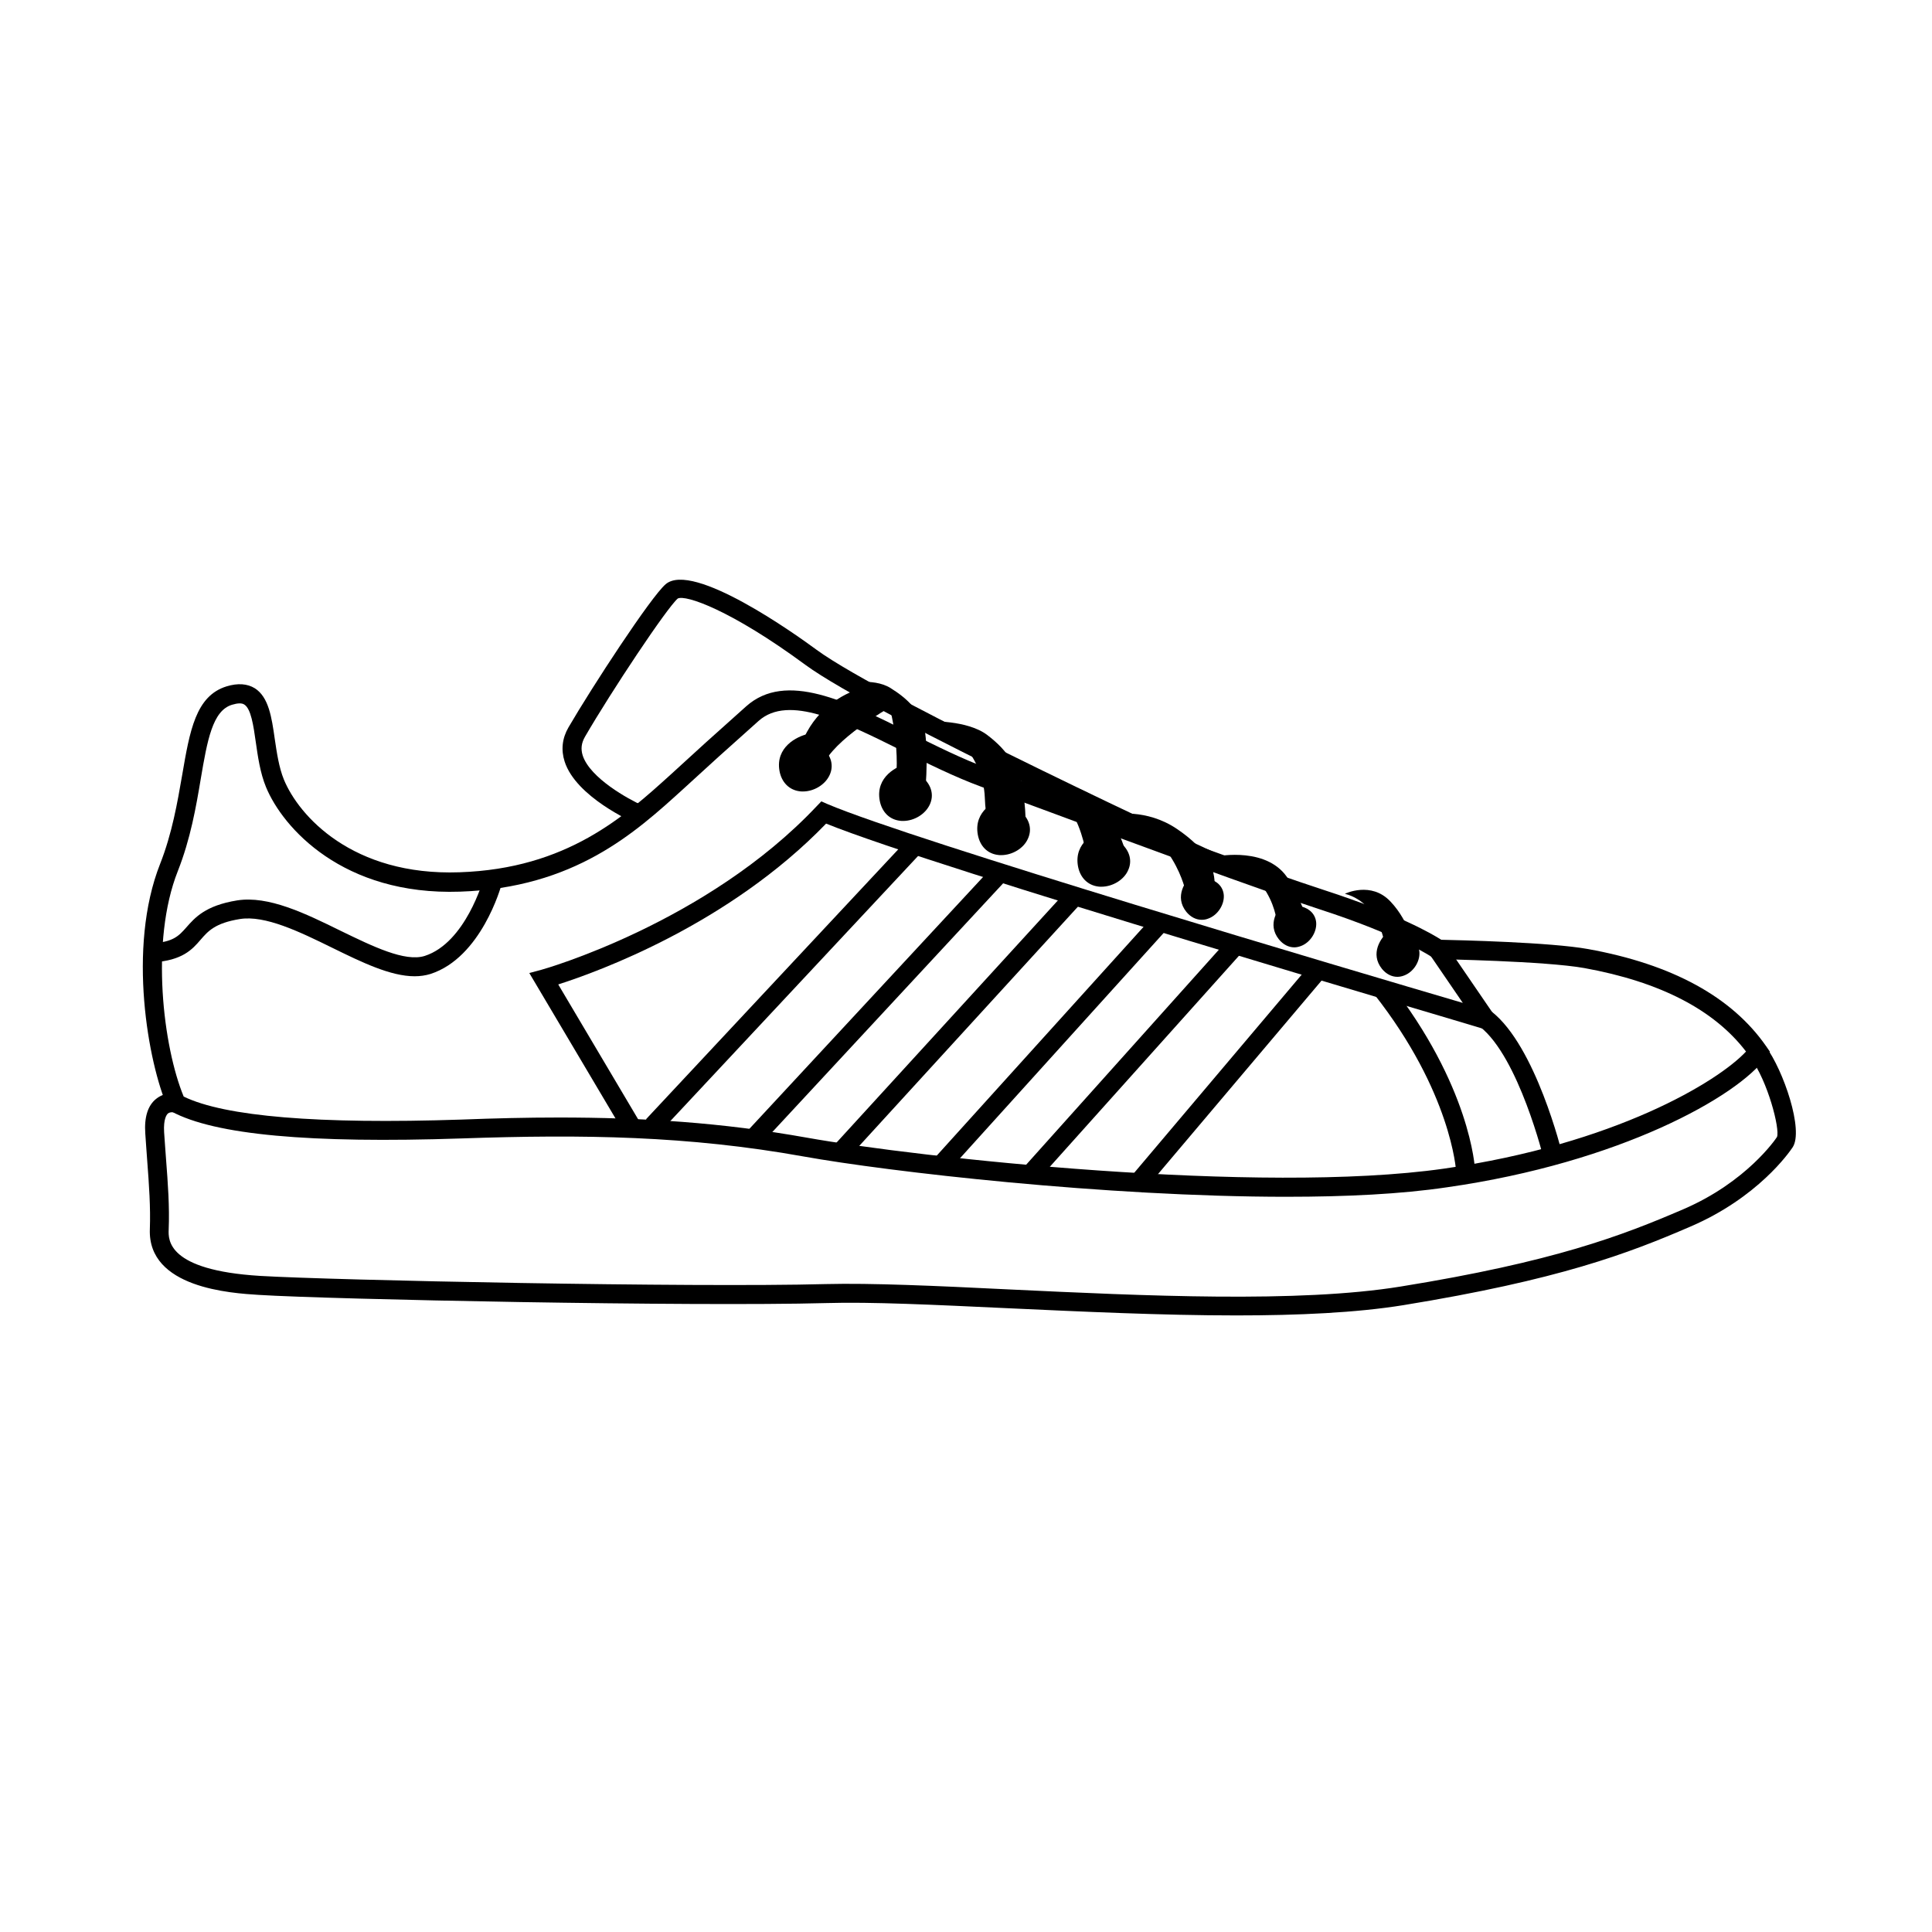 <?xml version="1.0" encoding="UTF-8"?>
<!-- Uploaded to: SVG Find, www.svgrepo.com, Generator: SVG Find Mixer Tools -->
<svg fill="#000000" width="800px" height="800px" version="1.1" viewBox="144 144 512 512" xmlns="http://www.w3.org/2000/svg">
 <g>
  <path d="m485.04 461.16c-48.062 0-105.6-6.648-128.07-10.68-30.582-5.492-58.34-5.894-90.586-4.785-40.305 1.359-65.445-0.957-76.883-7.106l-0.754-0.402-0.352-0.805c-5.039-11.438-10.781-42.117-1.965-64.438 3.176-8.062 4.586-16.273 5.844-23.527 2.016-11.738 3.578-21.008 11.789-23.527 2.973-0.906 5.492-0.707 7.457 0.504 3.68 2.316 4.484 7.707 5.289 13.402 0.555 3.727 1.109 7.559 2.418 10.781 3.93 9.574 18.137 25.594 46.551 24.586 28.516-0.957 43.781-14.863 56.074-25.996l3.477-3.176c3.273-3.023 6.551-5.996 16.426-14.812 10.531-9.371 26.551-1.359 43.527 7.106 6.75 3.375 13.754 6.852 20.555 9.371 5.391 1.965 11.84 4.383 18.844 6.953 23.879 8.867 53.555 19.852 70.734 25.441 19.145 6.246 28.113 11.438 30.531 13 4.637 0.102 29.02 0.656 38.945 2.469 22.27 4.031 38.09 12.695 47.156 25.746l1.008 1.461-1.059 1.461c-7.457 10.379-38.641 27.91-84.539 34.461-12.141 1.809-26.75 2.512-42.418 2.512zm-193.11-21.008c22.32 0 43.328 1.309 65.898 5.34 29.574 5.289 120.11 15.164 168.83 8.211 45.395-6.5 72.648-23.074 80.055-31.035-8.465-11.082-22.824-18.488-42.824-22.117-10.328-1.863-38.543-2.367-38.844-2.367h-0.754l-0.656-0.453c-0.102-0.051-8.312-5.742-29.875-12.746-17.281-5.644-47.004-16.676-70.887-25.543-7.004-2.57-13.453-4.988-18.844-6.953-7.106-2.621-14.207-6.144-21.059-9.574-15.418-7.656-29.977-14.965-37.938-7.859-9.824 8.766-13.098 11.738-16.375 14.762l-3.477 3.176c-12.898 11.738-28.918 26.301-59.297 27.305-30.984 1.059-46.953-16.93-51.387-27.711-1.562-3.777-2.168-8.16-2.719-11.992-0.605-4.281-1.258-8.766-3.023-9.875-0.656-0.453-1.762-0.402-3.273 0.051-5.188 1.562-6.551 9.523-8.262 19.547-1.258 7.508-2.719 15.973-6.098 24.535-7.406 18.691-3.828 46.754 1.562 59.75 10.883 5.289 35.621 7.356 73.555 6.098 8.867-0.344 17.379-0.547 25.691-0.547z"/>
  <path d="m309.21 443.93-24.938-42.066 3.176-0.855c0.453-0.102 43.781-12.344 73.004-43.379l1.211-1.258 1.613 0.707c22.57 9.621 138.9 44.031 168.38 52.699l-8.613-12.594 4.18-2.82 16.574 24.234-6.75-1.965c-6.055-1.922-144.3-42.328-174.12-54.371-25.797 26.703-60.406 39.246-70.988 42.621l21.613 36.477z"/>
  <path d="m553.21 451.49c-0.051-0.25-6.699-27.355-17.027-35.418l3.125-3.981c11.688 9.168 18.539 37.031 18.844 38.238z"/>
  <path d="m529.88 454.41c0-0.203-1.258-20.957-21.766-47.004l3.981-3.125c21.562 27.457 22.773 49.02 22.824 49.926z"/>
  <path d="m465.39 375.16c-3.629-1.664-89.629-41.465-108.02-55.016-19.699-14.508-31.691-18.59-33.754-17.531-2.922 2.519-17.633 24.637-24.586 36.625-0.957 1.664-1.16 3.223-0.605 4.988 1.965 5.996 12.141 11.586 15.871 13.25l-2.016 4.637c-0.656-0.301-15.617-6.902-18.641-16.273-1.008-3.125-0.656-6.195 1.008-9.07 6.246-10.73 21.816-34.562 25.746-37.938 7.203-6.195 34.562 13.352 39.953 17.332 17.984 13.25 106.25 54.109 107.16 54.512z"/>
  <path d="m253.89 402.72c-6.398 0-13.957-3.68-21.867-7.559-8.715-4.281-17.785-8.664-24.434-7.609-6.602 1.059-8.465 3.223-10.43 5.492-2.215 2.57-4.785 5.492-12.645 5.996l-0.301-5.039c5.742-0.352 7.152-1.965 9.168-4.231 2.266-2.57 5.039-5.793 13.453-7.152 8.312-1.309 18.035 3.426 27.457 8.062 8.414 4.082 17.027 8.312 22.27 6.648 10.832-3.477 15.516-20.203 15.566-20.402l4.836 1.309c-0.203 0.805-5.441 19.547-18.895 23.879-1.309 0.402-2.719 0.605-4.18 0.605z"/>
  <path d="m471.59 492.6c-19.648 0-40.859-1.008-60.66-1.914-19.348-0.906-36.125-1.715-47.961-1.359-35.57 0.957-131.09-0.957-150.39-2.168-7.305-0.453-29.473-1.812-28.867-17.434 0.203-5.793-0.203-11.586-0.707-18.238-0.152-2.266-0.352-4.637-0.504-7.106-0.301-4.281 0.656-7.406 2.871-9.168 2.621-2.117 5.742-1.41 6.047-1.309l-1.359 4.891 0.656-2.418-0.605 2.418s-1.008-0.203-1.613 0.301c-0.352 0.301-1.211 1.461-1.008 4.938 0.152 2.469 0.352 4.785 0.504 7.055 0.504 6.551 0.957 12.695 0.707 18.793-0.102 2.668-0.406 10.73 24.18 12.242 19.297 1.16 114.52 3.125 149.98 2.168 12.09-0.301 28.918 0.453 48.367 1.41 36.074 1.715 76.934 3.629 103.94-0.754 40.559-6.551 58.594-13.453 74.969-20.504 16.727-7.203 24.484-18.641 24.789-19.145 0.805-2.117-2.418-14.762-7.055-21.008l4.031-3.023c4.734 6.348 10.176 22.32 7.152 26.801-0.906 1.359-9.219 13.301-27.004 20.957-16.625 7.203-35.016 14.156-76.176 20.859-12.449 2.012-27.816 2.715-44.289 2.715z"/>
  <path d="m358.79 340.95s-6.699 1.41-5.691 6.902c1.309 7.254 12.848 1.258 7.406-3.68"/>
  <path d="m356.77 353.75c-0.301 0-0.555 0-0.855-0.051-2.769-0.352-4.785-2.367-5.34-5.391-1.109-6.246 4.535-9.168 7.656-9.824l1.059 4.938c-0.453 0.102-4.281 1.059-3.777 3.981 0.203 1.16 0.707 1.258 1.008 1.258 0.906 0.051 2.418-0.605 2.769-1.41 0.051-0.152 0.203-0.504-0.555-1.211l3.375-3.727c2.215 2.016 2.871 4.637 1.762 7.055-1.16 2.566-4.133 4.383-7.102 4.383z"/>
  <path d="m385.34 348.76s-6.699 1.41-5.691 6.902c1.309 7.254 12.848 1.258 7.406-3.68"/>
  <path d="m383.32 361.56c-0.301 0-0.555 0-0.855-0.051-2.82-0.352-4.785-2.367-5.34-5.391-1.109-6.246 4.535-9.168 7.656-9.824l1.059 4.938c-0.453 0.102-4.281 1.059-3.777 3.981 0.203 1.16 0.707 1.258 1.008 1.258 0.906 0.102 2.418-0.605 2.769-1.41 0.051-0.152 0.203-0.504-0.555-1.211l3.375-3.727c2.215 2.016 2.871 4.637 1.762 7.055-1.16 2.566-4.133 4.383-7.102 4.383z"/>
  <path d="m411.34 357.88s-6.699 1.41-5.691 6.902c1.309 7.254 12.848 1.258 7.406-3.68"/>
  <path d="m409.32 370.62c-0.301 0-0.555 0-0.855-0.051-2.82-0.352-4.785-2.367-5.34-5.391-1.109-6.246 4.535-9.168 7.656-9.824l1.059 4.938c-0.453 0.102-4.281 1.059-3.777 3.981 0.203 1.16 0.707 1.258 1.008 1.258 0.906 0.102 2.418-0.605 2.769-1.41 0.051-0.152 0.203-0.504-0.555-1.211l3.375-3.727c2.215 2.016 2.871 4.637 1.762 7.055-1.109 2.57-4.129 4.383-7.102 4.383z"/>
  <path d="m437.89 366.24s-6.699 1.41-5.691 6.902c1.309 7.254 12.848 1.258 7.406-3.68"/>
  <path d="m435.87 378.99c-0.301 0-0.555 0-0.855-0.051-2.769-0.352-4.785-2.367-5.34-5.391-1.109-6.246 4.535-9.168 7.656-9.824l1.059 4.938c-0.453 0.102-4.281 1.059-3.777 3.981 0.203 1.16 0.707 1.258 1.008 1.258 0.906 0.051 2.418-0.605 2.769-1.41 0.051-0.152 0.203-0.504-0.555-1.211l3.375-3.727c2.215 2.016 2.871 4.637 1.762 7.055-1.109 2.57-4.129 4.383-7.102 4.383z"/>
  <path d="m461.41 377.28s-4.231 3.578-1.41 7.106c3.727 4.637 9.621-4.082 3.879-5.441"/>
  <path d="m462.47 387.76c-1.512 0-2.973-0.754-4.082-2.117-3.223-4.031-0.301-8.262 1.715-9.926l2.672 3.125c-0.25 0.25-2.672 2.418-1.16 4.281 0.605 0.754 1.008 0.605 1.211 0.504 0.754-0.301 1.461-1.359 1.41-2.066 0-0.152-0.051-0.453-0.855-0.656l0.957-3.981c2.316 0.555 3.828 2.168 3.981 4.332 0.152 2.519-1.613 5.238-4.031 6.144-0.609 0.258-1.215 0.359-1.816 0.359z"/>
  <path d="m485.95 384.53s-4.231 3.578-1.41 7.106c3.727 4.637 9.621-4.082 3.879-5.441"/>
  <path d="m487.01 395.06c-1.512 0-2.973-0.754-4.082-2.117-3.223-4.031-0.301-8.262 1.715-9.926l2.621 3.125-1.309-1.562 1.309 1.562c-0.25 0.25-2.672 2.418-1.16 4.281 0.605 0.754 0.957 0.605 1.211 0.504 0.754-0.301 1.461-1.359 1.41-2.066 0-0.152-0.051-0.453-0.855-0.656l0.957-3.981c2.316 0.555 3.828 2.168 3.981 4.332 0.152 2.519-1.613 5.238-4.031 6.144-0.559 0.207-1.164 0.359-1.766 0.359z"/>
  <path d="m513.25 392.34s-4.231 3.578-1.41 7.106c3.727 4.637 9.621-4.082 3.879-5.441"/>
  <path d="m514.31 402.87c-1.512 0-2.973-0.754-4.082-2.117-3.223-4.031-0.301-8.262 1.715-9.926l2.672 3.125c-0.25 0.25-2.672 2.418-1.16 4.281 0.605 0.754 1.008 0.605 1.211 0.504 0.754-0.301 1.461-1.359 1.41-2.066 0-0.152-0.051-0.453-0.855-0.656l0.957-3.981c2.316 0.555 3.828 2.168 3.981 4.332 0.152 2.519-1.613 5.238-4.031 6.144-0.656 0.258-1.262 0.359-1.816 0.359z"/>
  <path d="m357.93 350.42s-4.18-5.039-0.051-12.496c4.082-7.457 11.336-11.184 16.676-12.043-3.879-0.656-6.902-0.605-6.902-0.605s7.656-1.863 12.344 1.059c4.684 2.922 8.465 6.551 9.219 12.191 0.754 5.644 0.203 16.676-0.656 18.742-1.059 2.367-7.91 2.469-8.613-1.664 2.066-3.777 1.863-10.43 1.41-15.113-0.453-4.684-1.562-9.02-1.562-9.02s-15.164 8.613-17.734 15.566c0.609 2.023-4.129 3.383-4.129 3.383z"/>
  <path d="m390.22 335.16s10.125-0.402 15.418 3.629c5.289 4.031 9.32 9.02 10.027 19.75 0.707 10.73-1.109 10.125-4.031 10.43-2.922 0.301-6.246-2.922-6.648-13.602-0.406-10.738-9.172-19.352-14.766-20.207z"/>
  <path d="m416.12 350.38s14.41 0.301 19.598 6.5c5.188 6.195 7.356 15.418 7.356 15.418l-10.832 0.906c-0.051-0.055-1.16-19.953-16.121-22.824z"/>
  <path d="m439.14 359.84s8.613-1.715 16.828 3.879c8.211 5.594 10.078 10.531 9.926 15.266-0.152 4.734-7.609 1.562-7.609 1.562s-3.172-16.375-19.145-20.707z"/>
  <path d="m466.65 370.93s13.602-2.719 18.895 6.246c5.289 8.969 5.039 12.797 5.039 12.797h-8.012s-0.152-14.559-15.922-19.043z"/>
  <path d="m500.41 380.86s6.953-3.426 12.09 2.066c5.188 5.441 6.551 12.949 6.551 12.949l-7.609 1.211c-0.047-0.004-0.703-13.508-11.031-16.227z"/>
  <path d="m317.02 442.32 69.074-73.859"/>
  <path d="m315.19 440.62 69.043-73.875 3.68 3.441-69.043 73.875z"/>
  <path d="m343.37 446.1 65.645-70.785"/>
  <path d="m341.48 444.35 65.66-70.758 3.691 3.426-65.66 70.758z"/>
  <path d="m366.6 449.52 62.27-68.066"/>
  <path d="m364.76 447.81 62.207-68.051 3.719 3.398-62.207 68.051z"/>
  <path d="m392.59 453.61 58.137-64.289"/>
  <path d="m390.73 451.93 58.109-64.281 3.738 3.379-58.109 64.281z"/>
  <path d="m417.58 454.61 53-59.148"/>
  <path d="m415.68 452.95 53.035-59.168 3.75 3.363-53.035 59.168z"/>
  <path d="m444.94 458.39 48.215-57.082"/>
  <path d="m442.93 456.75 48.227-57.059 3.848 3.254-48.227 57.059z"/>
 </g>
</svg>